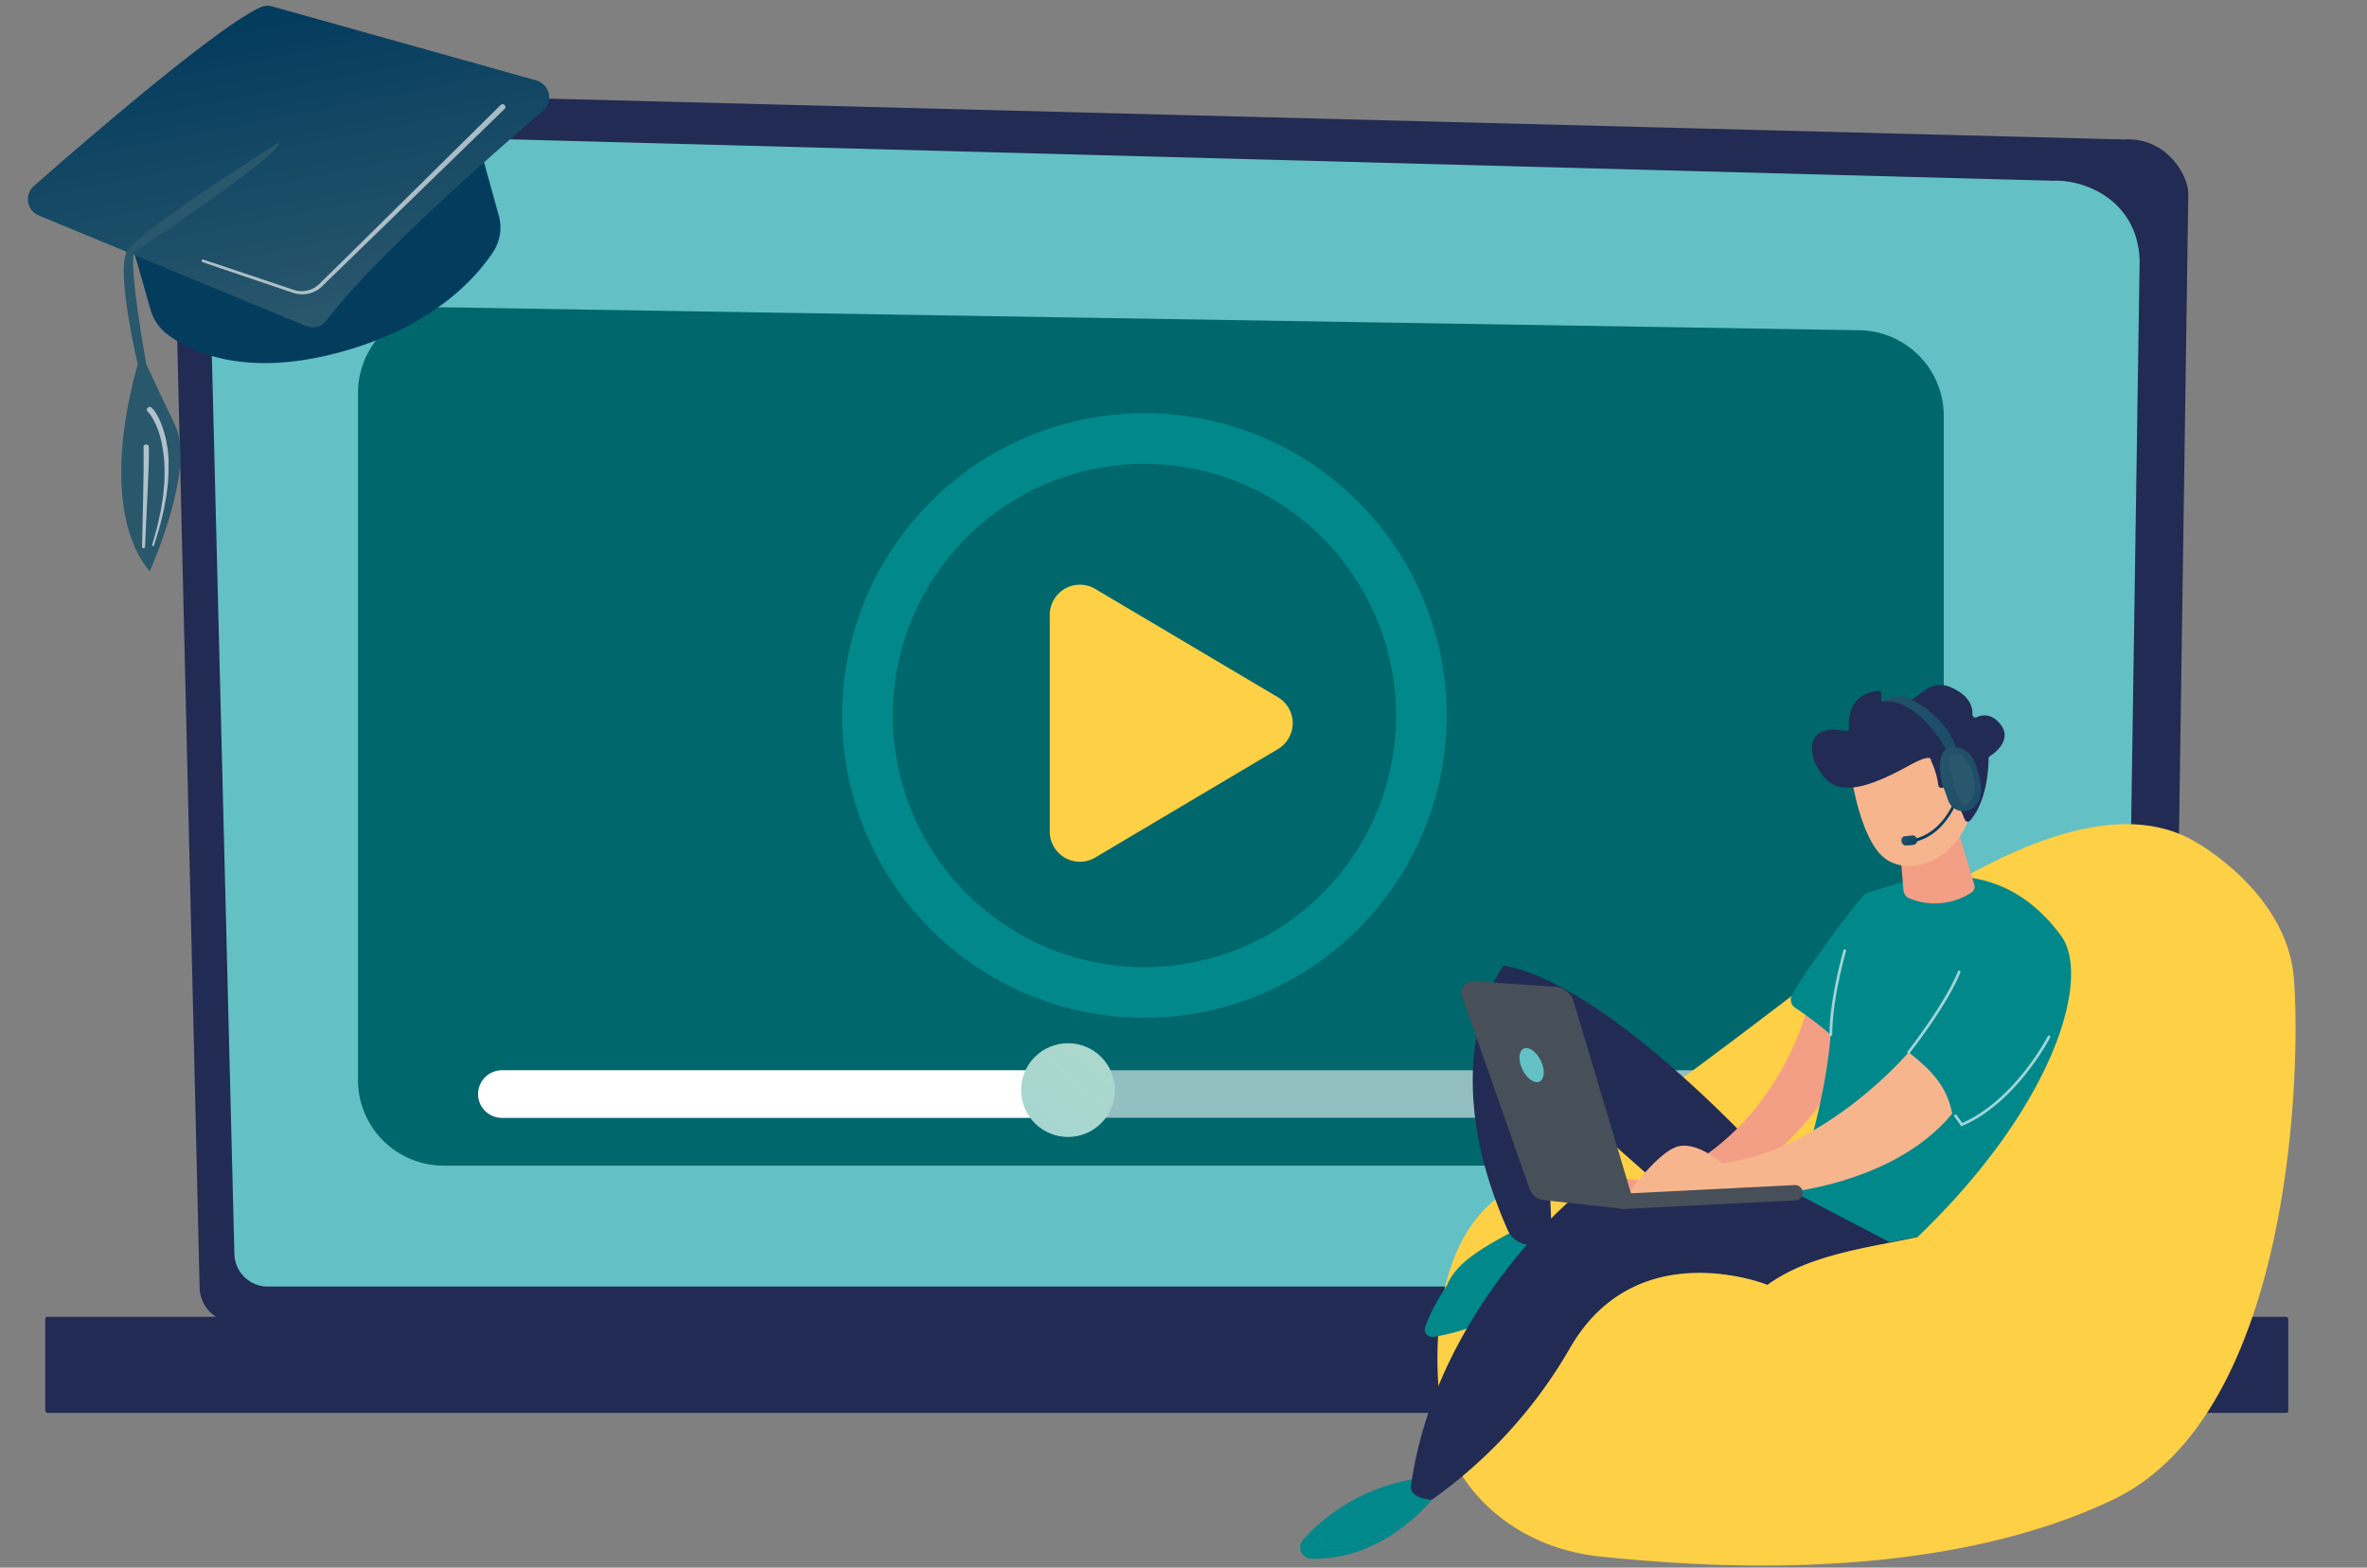 <?xml version="1.0" encoding="UTF-8"?> <svg xmlns="http://www.w3.org/2000/svg" xmlns:xlink="http://www.w3.org/1999/xlink" viewBox="0 0 549.92 364.18"><rect x="0" y="0" width="549.92" height="364.18" fill="#808080" stroke="none"/><defs><linearGradient id="a" x1="441.78" y1="195.29" x2="445.36" y2="195.29" gradientTransform="translate(17.15 -35.06) rotate(4.62)" gradientUnits="userSpaceOnUse"><stop offset="0" stop-color="#29576c"></stop><stop offset="1" stop-color="#043c5e"></stop></linearGradient><linearGradient id="b" x1="-2320.15" y1="287.62" x2="-2215.76" y2="-25.56" gradientTransform="matrix(-1, 0, 0, 1, -2004.22, 0)" gradientUnits="userSpaceOnUse"><stop offset="0" stop-color="#212b53"></stop><stop offset="1" stop-color="#212b53"></stop></linearGradient><linearGradient id="c" x1="266.31" y1="231.26" x2="223.62" y2="282.82" gradientTransform="translate(115.8 -75.67) rotate(22.5)" gradientUnits="userSpaceOnUse"><stop offset="0" stop-color="#afd8c7"></stop><stop offset="1" stop-color="#a1d5d8"></stop></linearGradient><linearGradient id="d" x1="162.24" y1="185.52" x2="90.73" y2="78.25" gradientTransform="matrix(1, 0, 0, 1, 0, 0)" xlink:href="#a"></linearGradient><linearGradient id="e" x1="74.68" y1="73.4" x2="61.33" y2="5.22" gradientTransform="matrix(1, 0, 0, 1, 0, 0)" xlink:href="#a"></linearGradient><linearGradient id="f" x1="61.5" y1="26.1" x2="108.7" y2="-85.46" gradientTransform="matrix(1, 0, 0, 1, 0, 0)" xlink:href="#a"></linearGradient><linearGradient id="g" x1="364.01" y1="203.52" x2="450.96" y2="499.54" gradientTransform="matrix(1, 0, 0, 1, 0, 0)" xlink:href="#b"></linearGradient><linearGradient id="h" x1="406.29" y1="167.58" x2="380.71" y2="361.95" gradientTransform="matrix(1, 0, 0, 1, 0, 0)" xlink:href="#b"></linearGradient><linearGradient id="i" x1="-1659.07" y1="144.03" x2="-1651.14" y2="189.29" gradientTransform="matrix(-1, 0, 0, 1, -1210.72, 0)" xlink:href="#b"></linearGradient><linearGradient id="j" x1="579.01" y1="-10.23" x2="470.64" y2="161.43" gradientTransform="matrix(1, 0, 0, 1, 0, 0)" xlink:href="#c"></linearGradient><linearGradient id="k" x1="597.28" y1="1.31" x2="488.91" y2="172.97" gradientTransform="matrix(1, 0, 0, 1, 0, 0)" xlink:href="#c"></linearGradient><linearGradient id="l" x1="615.16" y1="12.59" x2="506.79" y2="184.25" gradientTransform="matrix(1, 0, 0, 1, 0, 0)" xlink:href="#c"></linearGradient><linearGradient id="m" x1="-1730.26" y1="327.27" x2="-1717.26" y2="318.46" gradientTransform="matrix(-1, 0.08, 0.08, 1, -1292.58, 7.92)" xlink:href="#a"></linearGradient><clipPath id="o"><rect x="441.78" y="194.22" width="3.56" height="2.14" rx="0.93" transform="translate(-14.28 36.32) rotate(-4.62)" style="fill:url(#a)"></rect></clipPath><linearGradient id="p" x1="445.22" y1="196.03" x2="445.31" y2="196.03" gradientTransform="matrix(1, 0, 0, 1, 0, 0)" xlink:href="#a"></linearGradient><linearGradient id="q" x1="445.06" y1="195.51" x2="445.37" y2="195.51" gradientTransform="matrix(1, 0, 0, 1, 0, 0)" xlink:href="#a"></linearGradient><linearGradient id="r" x1="445.03" y1="195.52" x2="445.26" y2="195.52" gradientTransform="matrix(1, 0, 0, 1, 0, 0)" xlink:href="#a"></linearGradient><linearGradient id="s" x1="445.01" y1="195.52" x2="445.23" y2="195.52" gradientTransform="matrix(1, 0, 0, 1, 0, 0)" xlink:href="#a"></linearGradient><linearGradient id="t" x1="444.99" y1="195.52" x2="445.21" y2="195.52" gradientTransform="matrix(1, 0, 0, 1, 0, 0)" xlink:href="#a"></linearGradient><linearGradient id="u" x1="444.96" y1="195.53" x2="445.18" y2="195.53" gradientTransform="matrix(1, 0, 0, 1, 0, 0)" xlink:href="#a"></linearGradient><linearGradient id="v" x1="444.94" y1="195.53" x2="445.16" y2="195.53" gradientTransform="matrix(1, 0, 0, 1, 0, 0)" xlink:href="#a"></linearGradient><linearGradient id="w" x1="444.91" y1="195.53" x2="445.13" y2="195.53" gradientTransform="matrix(1, 0, 0, 1, 0, 0)" xlink:href="#a"></linearGradient><linearGradient id="x" x1="444.89" y1="195.53" x2="445.11" y2="195.53" gradientTransform="matrix(1, 0, 0, 1, 0, 0)" xlink:href="#a"></linearGradient><linearGradient id="y" x1="444.86" y1="195.53" x2="445.08" y2="195.53" gradientTransform="matrix(1, 0, 0, 1, 0, 0)" xlink:href="#a"></linearGradient><linearGradient id="z" x1="444.84" y1="195.54" x2="445.06" y2="195.54" gradientTransform="matrix(1, 0, 0, 1, 0, 0)" xlink:href="#a"></linearGradient><linearGradient id="aa" x1="444.81" y1="195.54" x2="445.03" y2="195.54" gradientTransform="matrix(1, 0, 0, 1, 0, 0)" xlink:href="#a"></linearGradient><linearGradient id="ab" x1="444.79" y1="195.54" x2="445.01" y2="195.54" gradientTransform="matrix(1, 0, 0, 1, 0, 0)" xlink:href="#a"></linearGradient><linearGradient id="ac" x1="444.76" y1="195.54" x2="444.99" y2="195.54" gradientTransform="matrix(1, 0, 0, 1, 0, 0)" xlink:href="#a"></linearGradient><linearGradient id="ad" x1="444.74" y1="195.54" x2="444.96" y2="195.54" gradientTransform="matrix(1, 0, 0, 1, 0, 0)" xlink:href="#a"></linearGradient><linearGradient id="ae" x1="444.72" y1="195.55" x2="444.94" y2="195.55" gradientTransform="matrix(1, 0, 0, 1, 0, 0)" xlink:href="#a"></linearGradient><linearGradient id="af" x1="444.69" y1="195.55" x2="444.91" y2="195.55" gradientTransform="matrix(1, 0, 0, 1, 0, 0)" xlink:href="#a"></linearGradient><linearGradient id="ag" x1="444.67" y1="195.55" x2="444.89" y2="195.55" gradientTransform="matrix(1, 0, 0, 1, 0, 0)" xlink:href="#a"></linearGradient><linearGradient id="ah" x1="444.64" y1="195.55" x2="444.86" y2="195.55" gradientTransform="matrix(1, 0, 0, 1, 0, 0)" xlink:href="#a"></linearGradient><linearGradient id="ai" x1="444.62" y1="195.55" x2="444.84" y2="195.55" gradientTransform="matrix(1, 0, 0, 1, 0, 0)" xlink:href="#a"></linearGradient><linearGradient id="aj" x1="444.59" y1="195.56" x2="444.81" y2="195.56" gradientTransform="matrix(1, 0, 0, 1, 0, 0)" xlink:href="#a"></linearGradient><linearGradient id="ak" x1="444.57" y1="195.56" x2="444.79" y2="195.56" gradientTransform="matrix(1, 0, 0, 1, 0, 0)" xlink:href="#a"></linearGradient><linearGradient id="al" x1="444.54" y1="195.56" x2="444.76" y2="195.56" gradientTransform="matrix(1, 0, 0, 1, 0, 0)" xlink:href="#a"></linearGradient><linearGradient id="am" x1="444.52" y1="195.56" x2="444.74" y2="195.56" gradientTransform="matrix(1, 0, 0, 1, 0, 0)" xlink:href="#a"></linearGradient><linearGradient id="an" x1="444.49" y1="195.56" x2="444.71" y2="195.56" gradientTransform="matrix(1, 0, 0, 1, 0, 0)" xlink:href="#a"></linearGradient><linearGradient id="ao" x1="444.47" y1="195.57" x2="444.69" y2="195.57" gradientTransform="matrix(1, 0, 0, 1, 0, 0)" xlink:href="#a"></linearGradient><linearGradient id="ap" x1="444.44" y1="195.57" x2="444.67" y2="195.57" gradientTransform="matrix(1, 0, 0, 1, 0, 0)" xlink:href="#a"></linearGradient><linearGradient id="aq" x1="444.42" y1="195.57" x2="444.64" y2="195.57" gradientTransform="matrix(1, 0, 0, 1, 0, 0)" xlink:href="#a"></linearGradient><linearGradient id="ar" x1="444.4" y1="195.57" x2="444.62" y2="195.57" gradientTransform="matrix(1, 0, 0, 1, 0, 0)" xlink:href="#a"></linearGradient><linearGradient id="as" x1="444.37" y1="195.57" x2="444.59" y2="195.57" gradientTransform="matrix(1, 0, 0, 1, 0, 0)" xlink:href="#a"></linearGradient><linearGradient id="at" x1="444.35" y1="195.58" x2="444.57" y2="195.58" gradientTransform="matrix(1, 0, 0, 1, 0, 0)" xlink:href="#a"></linearGradient><linearGradient id="au" x1="444.32" y1="195.58" x2="444.54" y2="195.58" gradientTransform="matrix(1, 0, 0, 1, 0, 0)" xlink:href="#a"></linearGradient><linearGradient id="av" x1="444.3" y1="195.58" x2="444.52" y2="195.58" gradientTransform="matrix(1, 0, 0, 1, 0, 0)" xlink:href="#a"></linearGradient><linearGradient id="aw" x1="444.27" y1="195.58" x2="444.49" y2="195.58" gradientTransform="matrix(1, 0, 0, 1, 0, 0)" xlink:href="#a"></linearGradient><linearGradient id="ax" x1="444.25" y1="195.58" x2="444.47" y2="195.58" gradientTransform="matrix(1, 0, 0, 1, 0, 0)" xlink:href="#a"></linearGradient><linearGradient id="ay" x1="444.22" y1="195.59" x2="444.44" y2="195.59" gradientTransform="matrix(1, 0, 0, 1, 0, 0)" xlink:href="#a"></linearGradient><linearGradient id="az" x1="444.2" y1="195.59" x2="444.42" y2="195.59" gradientTransform="matrix(1, 0, 0, 1, 0, 0)" xlink:href="#a"></linearGradient><linearGradient id="ba" x1="444.17" y1="195.59" x2="444.4" y2="195.59" gradientTransform="matrix(1, 0, 0, 1, 0, 0)" xlink:href="#a"></linearGradient><linearGradient id="bb" x1="444.15" y1="195.59" x2="444.37" y2="195.59" gradientTransform="matrix(1, 0, 0, 1, 0, 0)" xlink:href="#a"></linearGradient><linearGradient id="bc" x1="444.12" y1="195.59" x2="444.35" y2="195.59" gradientTransform="matrix(1, 0, 0, 1, 0, 0)" xlink:href="#a"></linearGradient><linearGradient id="bd" x1="444.1" y1="195.6" x2="444.32" y2="195.6" gradientTransform="matrix(1, 0, 0, 1, 0, 0)" xlink:href="#a"></linearGradient><linearGradient id="be" x1="444.08" y1="195.6" x2="444.3" y2="195.6" gradientTransform="matrix(1, 0, 0, 1, 0, 0)" xlink:href="#a"></linearGradient><linearGradient id="bf" x1="444.05" y1="195.6" x2="444.27" y2="195.6" gradientTransform="matrix(1, 0, 0, 1, 0, 0)" xlink:href="#a"></linearGradient><linearGradient id="bg" x1="444.03" y1="195.6" x2="444.25" y2="195.6" gradientTransform="matrix(1, 0, 0, 1, 0, 0)" xlink:href="#a"></linearGradient><linearGradient id="bh" x1="444" y1="195.6" x2="444.22" y2="195.6" gradientTransform="matrix(1, 0, 0, 1, 0, 0)" xlink:href="#a"></linearGradient><linearGradient id="bi" x1="443.98" y1="195.6" x2="444.2" y2="195.6" gradientTransform="matrix(1, 0, 0, 1, 0, 0)" xlink:href="#a"></linearGradient><linearGradient id="bj" x1="443.95" y1="195.61" x2="444.17" y2="195.61" gradientTransform="matrix(1, 0, 0, 1, 0, 0)" xlink:href="#a"></linearGradient><linearGradient id="bk" x1="443.93" y1="195.61" x2="444.15" y2="195.61" gradientTransform="matrix(1, 0, 0, 1, 0, 0)" xlink:href="#a"></linearGradient><linearGradient id="bl" x1="443.9" y1="195.61" x2="444.12" y2="195.61" gradientTransform="matrix(1, 0, 0, 1, 0, 0)" xlink:href="#a"></linearGradient><linearGradient id="bm" x1="443.88" y1="195.61" x2="444.1" y2="195.61" gradientTransform="matrix(1, 0, 0, 1, 0, 0)" xlink:href="#a"></linearGradient><linearGradient id="bn" x1="443.85" y1="195.61" x2="444.08" y2="195.61" gradientTransform="matrix(1, 0, 0, 1, 0, 0)" xlink:href="#a"></linearGradient><linearGradient id="bo" x1="443.83" y1="195.62" x2="444.05" y2="195.62" gradientTransform="matrix(1, 0, 0, 1, 0, 0)" xlink:href="#a"></linearGradient><linearGradient id="bp" x1="443.81" y1="195.62" x2="444.03" y2="195.62" gradientTransform="matrix(1, 0, 0, 1, 0, 0)" xlink:href="#a"></linearGradient><linearGradient id="bq" x1="443.78" y1="195.62" x2="444" y2="195.62" gradientTransform="matrix(1, 0, 0, 1, 0, 0)" xlink:href="#a"></linearGradient><linearGradient id="br" x1="443.76" y1="195.62" x2="443.98" y2="195.62" gradientTransform="matrix(1, 0, 0, 1, 0, 0)" xlink:href="#a"></linearGradient><linearGradient id="bs" x1="443.73" y1="195.62" x2="443.95" y2="195.62" gradientTransform="matrix(1, 0, 0, 1, 0, 0)" xlink:href="#a"></linearGradient><linearGradient id="bt" x1="443.71" y1="195.63" x2="443.93" y2="195.63" gradientTransform="matrix(1, 0, 0, 1, 0, 0)" xlink:href="#a"></linearGradient><linearGradient id="bu" x1="443.68" y1="195.63" x2="443.9" y2="195.63" gradientTransform="matrix(1, 0, 0, 1, 0, 0)" xlink:href="#a"></linearGradient><linearGradient id="bv" x1="443.66" y1="195.63" x2="443.88" y2="195.63" gradientTransform="matrix(1, 0, 0, 1, 0, 0)" xlink:href="#a"></linearGradient><linearGradient id="bw" x1="443.63" y1="195.63" x2="443.85" y2="195.63" gradientTransform="matrix(1, 0, 0, 1, 0, 0)" xlink:href="#a"></linearGradient><linearGradient id="bx" x1="443.61" y1="195.63" x2="443.83" y2="195.63" gradientTransform="matrix(1, 0, 0, 1, 0, 0)" xlink:href="#a"></linearGradient><linearGradient id="by" x1="443.58" y1="195.64" x2="443.81" y2="195.64" gradientTransform="matrix(1, 0, 0, 1, 0, 0)" xlink:href="#a"></linearGradient><linearGradient id="bz" x1="443.56" y1="195.64" x2="443.78" y2="195.64" gradientTransform="matrix(1, 0, 0, 1, 0, 0)" xlink:href="#a"></linearGradient><linearGradient id="ca" x1="443.53" y1="195.64" x2="443.76" y2="195.64" gradientTransform="matrix(1, 0, 0, 1, 0, 0)" xlink:href="#a"></linearGradient><linearGradient id="cb" x1="443.51" y1="195.64" x2="443.73" y2="195.64" gradientTransform="matrix(1, 0, 0, 1, 0, 0)" xlink:href="#a"></linearGradient><linearGradient id="cc" x1="443.49" y1="195.64" x2="443.71" y2="195.64" gradientTransform="matrix(1, 0, 0, 1, 0, 0)" xlink:href="#a"></linearGradient><linearGradient id="cd" x1="443.46" y1="195.65" x2="443.68" y2="195.65" gradientTransform="matrix(1, 0, 0, 1, 0, 0)" xlink:href="#a"></linearGradient><linearGradient id="ce" x1="443.44" y1="195.65" x2="443.66" y2="195.65" gradientTransform="matrix(1, 0, 0, 1, 0, 0)" xlink:href="#a"></linearGradient><linearGradient id="cf" x1="443.41" y1="195.65" x2="443.63" y2="195.65" gradientTransform="matrix(1, 0, 0, 1, 0, 0)" xlink:href="#a"></linearGradient><linearGradient id="cg" x1="443.39" y1="195.65" x2="443.61" y2="195.65" gradientTransform="matrix(1, 0, 0, 1, 0, 0)" xlink:href="#a"></linearGradient><linearGradient id="ch" x1="443.36" y1="195.65" x2="443.58" y2="195.65" gradientTransform="matrix(1, 0, 0, 1, 0, 0)" xlink:href="#a"></linearGradient><linearGradient id="ci" x1="443.34" y1="195.66" x2="443.56" y2="195.66" gradientTransform="matrix(1, 0, 0, 1, 0, 0)" xlink:href="#a"></linearGradient><linearGradient id="cj" x1="443.31" y1="195.66" x2="443.53" y2="195.66" gradientTransform="matrix(1, 0, 0, 1, 0, 0)" xlink:href="#a"></linearGradient><linearGradient id="ck" x1="443.29" y1="195.66" x2="443.51" y2="195.66" gradientTransform="matrix(1, 0, 0, 1, 0, 0)" xlink:href="#a"></linearGradient><linearGradient id="cl" x1="443.26" y1="195.66" x2="443.49" y2="195.66" gradientTransform="matrix(1, 0, 0, 1, 0, 0)" xlink:href="#a"></linearGradient><linearGradient id="cm" x1="443.24" y1="195.66" x2="443.46" y2="195.66" gradientTransform="matrix(1, 0, 0, 1, 0, 0)" xlink:href="#a"></linearGradient><linearGradient id="cn" x1="443.22" y1="195.67" x2="443.44" y2="195.67" gradientTransform="matrix(1, 0, 0, 1, 0, 0)" xlink:href="#a"></linearGradient><linearGradient id="co" x1="443.19" y1="195.67" x2="443.41" y2="195.67" gradientTransform="matrix(1, 0, 0, 1, 0, 0)" xlink:href="#a"></linearGradient><linearGradient id="cp" x1="443.17" y1="195.67" x2="443.39" y2="195.67" gradientTransform="matrix(1, 0, 0, 1, 0, 0)" xlink:href="#a"></linearGradient><linearGradient id="cq" x1="443.14" y1="195.67" x2="443.36" y2="195.67" gradientTransform="matrix(1, 0, 0, 1, 0, 0)" xlink:href="#a"></linearGradient><linearGradient id="cr" x1="443.12" y1="195.67" x2="443.34" y2="195.67" gradientTransform="matrix(1, 0, 0, 1, 0, 0)" xlink:href="#a"></linearGradient><linearGradient id="cs" x1="443.09" y1="195.68" x2="443.31" y2="195.68" gradientTransform="matrix(1, 0, 0, 1, 0, 0)" xlink:href="#a"></linearGradient><linearGradient id="ct" x1="443.07" y1="195.68" x2="443.29" y2="195.68" gradientTransform="matrix(1, 0, 0, 1, 0, 0)" xlink:href="#a"></linearGradient><linearGradient id="cu" x1="443.04" y1="195.68" x2="443.26" y2="195.68" gradientTransform="matrix(1, 0, 0, 1, 0, 0)" xlink:href="#a"></linearGradient><linearGradient id="cv" x1="443.02" y1="195.68" x2="443.24" y2="195.68" gradientTransform="matrix(1, 0, 0, 1, 0, 0)" xlink:href="#a"></linearGradient><linearGradient id="cw" x1="442.99" y1="195.68" x2="443.22" y2="195.68" gradientTransform="matrix(1, 0, 0, 1, 0, 0)" xlink:href="#a"></linearGradient><linearGradient id="cx" x1="442.97" y1="195.69" x2="443.19" y2="195.69" gradientTransform="matrix(1, 0, 0, 1, 0, 0)" xlink:href="#a"></linearGradient><linearGradient id="cy" x1="442.94" y1="195.69" x2="443.17" y2="195.69" gradientTransform="matrix(1, 0, 0, 1, 0, 0)" xlink:href="#a"></linearGradient><linearGradient id="cz" x1="442.92" y1="195.69" x2="443.14" y2="195.69" gradientTransform="matrix(1, 0, 0, 1, 0, 0)" xlink:href="#a"></linearGradient><linearGradient id="da" x1="442.9" y1="195.69" x2="443.12" y2="195.69" gradientTransform="matrix(1, 0, 0, 1, 0, 0)" xlink:href="#a"></linearGradient><linearGradient id="db" x1="442.87" y1="195.69" x2="443.09" y2="195.69" gradientTransform="matrix(1, 0, 0, 1, 0, 0)" xlink:href="#a"></linearGradient><linearGradient id="dc" x1="442.85" y1="195.7" x2="443.07" y2="195.7" gradientTransform="matrix(1, 0, 0, 1, 0, 0)" xlink:href="#a"></linearGradient><linearGradient id="dd" x1="442.82" y1="195.7" x2="443.04" y2="195.7" gradientTransform="matrix(1, 0, 0, 1, 0, 0)" xlink:href="#a"></linearGradient><linearGradient id="de" x1="442.8" y1="195.7" x2="443.02" y2="195.7" gradientTransform="matrix(1, 0, 0, 1, 0, 0)" xlink:href="#a"></linearGradient><linearGradient id="df" x1="442.77" y1="195.7" x2="442.99" y2="195.7" gradientTransform="matrix(1, 0, 0, 1, 0, 0)" xlink:href="#a"></linearGradient><linearGradient id="dg" x1="442.75" y1="195.7" x2="442.97" y2="195.7" gradientTransform="matrix(1, 0, 0, 1, 0, 0)" xlink:href="#a"></linearGradient><linearGradient id="dh" x1="442.72" y1="195.71" x2="442.94" y2="195.71" gradientTransform="matrix(1, 0, 0, 1, 0, 0)" xlink:href="#a"></linearGradient><linearGradient id="di" x1="442.7" y1="195.71" x2="442.92" y2="195.71" gradientTransform="matrix(1, 0, 0, 1, 0, 0)" xlink:href="#a"></linearGradient><linearGradient id="dj" x1="442.67" y1="195.71" x2="442.9" y2="195.71" gradientTransform="matrix(1, 0, 0, 1, 0, 0)" xlink:href="#a"></linearGradient><linearGradient id="dk" x1="442.65" y1="195.71" x2="442.87" y2="195.71" gradientTransform="matrix(1, 0, 0, 1, 0, 0)" xlink:href="#a"></linearGradient><linearGradient id="dl" x1="442.63" y1="195.71" x2="442.85" y2="195.71" gradientTransform="matrix(1, 0, 0, 1, 0, 0)" xlink:href="#a"></linearGradient><linearGradient id="dm" x1="442.6" y1="195.72" x2="442.82" y2="195.72" gradientTransform="matrix(1, 0, 0, 1, 0, 0)" xlink:href="#a"></linearGradient><linearGradient id="dn" x1="442.58" y1="195.72" x2="442.8" y2="195.72" gradientTransform="matrix(1, 0, 0, 1, 0, 0)" xlink:href="#a"></linearGradient><linearGradient id="do" x1="442.55" y1="195.72" x2="442.77" y2="195.72" gradientTransform="matrix(1, 0, 0, 1, 0, 0)" xlink:href="#a"></linearGradient><linearGradient id="dp" x1="442.53" y1="195.72" x2="442.75" y2="195.72" gradientTransform="matrix(1, 0, 0, 1, 0, 0)" xlink:href="#a"></linearGradient><linearGradient id="dq" x1="442.5" y1="195.72" x2="442.72" y2="195.72" gradientTransform="matrix(1, 0, 0, 1, 0, 0)" xlink:href="#a"></linearGradient><linearGradient id="dr" x1="442.48" y1="195.73" x2="442.7" y2="195.73" gradientTransform="matrix(1, 0, 0, 1, 0, 0)" xlink:href="#a"></linearGradient><linearGradient id="ds" x1="442.45" y1="195.73" x2="442.67" y2="195.73" gradientTransform="matrix(1, 0, 0, 1, 0, 0)" xlink:href="#a"></linearGradient><linearGradient id="dt" x1="442.43" y1="195.73" x2="442.65" y2="195.73" gradientTransform="matrix(1, 0, 0, 1, 0, 0)" xlink:href="#a"></linearGradient><linearGradient id="du" x1="442.4" y1="195.73" x2="442.62" y2="195.73" gradientTransform="matrix(1, 0, 0, 1, 0, 0)" xlink:href="#a"></linearGradient><linearGradient id="dv" x1="442.38" y1="195.73" x2="442.6" y2="195.73" gradientTransform="matrix(1, 0, 0, 1, 0, 0)" xlink:href="#a"></linearGradient><linearGradient id="dw" x1="442.35" y1="195.74" x2="442.58" y2="195.74" gradientTransform="matrix(1, 0, 0, 1, 0, 0)" xlink:href="#a"></linearGradient><linearGradient id="dx" x1="442.33" y1="195.74" x2="442.55" y2="195.74" gradientTransform="matrix(1, 0, 0, 1, 0, 0)" xlink:href="#a"></linearGradient><linearGradient id="dy" x1="442.31" y1="195.74" x2="442.53" y2="195.74" gradientTransform="matrix(1, 0, 0, 1, 0, 0)" xlink:href="#a"></linearGradient><linearGradient id="dz" x1="442.28" y1="195.74" x2="442.5" y2="195.74" gradientTransform="matrix(1, 0, 0, 1, 0, 0)" xlink:href="#a"></linearGradient><linearGradient id="ea" x1="442.26" y1="195.74" x2="442.48" y2="195.74" gradientTransform="matrix(1, 0, 0, 1, 0, 0)" xlink:href="#a"></linearGradient><linearGradient id="eb" x1="442.23" y1="195.75" x2="442.45" y2="195.75" gradientTransform="matrix(1, 0, 0, 1, 0, 0)" xlink:href="#a"></linearGradient><linearGradient id="ec" x1="442.21" y1="195.75" x2="442.43" y2="195.75" gradientTransform="matrix(1, 0, 0, 1, 0, 0)" xlink:href="#a"></linearGradient><linearGradient id="ed" x1="442.18" y1="195.75" x2="442.4" y2="195.75" gradientTransform="matrix(1, 0, 0, 1, 0, 0)" xlink:href="#a"></linearGradient><linearGradient id="ee" x1="442.16" y1="195.75" x2="442.38" y2="195.75" gradientTransform="matrix(1, 0, 0, 1, 0, 0)" xlink:href="#a"></linearGradient><linearGradient id="ef" x1="442.13" y1="195.75" x2="442.35" y2="195.75" gradientTransform="matrix(1, 0, 0, 1, 0, 0)" xlink:href="#a"></linearGradient><linearGradient id="eg" x1="442.11" y1="195.76" x2="442.33" y2="195.76" gradientTransform="matrix(1, 0, 0, 1, 0, 0)" xlink:href="#a"></linearGradient><linearGradient id="eh" x1="442.08" y1="195.76" x2="442.31" y2="195.76" gradientTransform="matrix(1, 0, 0, 1, 0, 0)" xlink:href="#a"></linearGradient><linearGradient id="ei" x1="442.06" y1="195.76" x2="442.28" y2="195.76" gradientTransform="matrix(1, 0, 0, 1, 0, 0)" xlink:href="#a"></linearGradient><linearGradient id="ej" x1="442.04" y1="195.76" x2="442.26" y2="195.76" gradientTransform="matrix(1, 0, 0, 1, 0, 0)" xlink:href="#a"></linearGradient><linearGradient id="ek" x1="442.01" y1="195.76" x2="442.23" y2="195.76" gradientTransform="matrix(1, 0, 0, 1, 0, 0)" xlink:href="#a"></linearGradient><linearGradient id="el" x1="441.99" y1="195.77" x2="442.21" y2="195.77" gradientTransform="matrix(1, 0, 0, 1, 0, 0)" xlink:href="#a"></linearGradient><linearGradient id="em" x1="441.96" y1="195.77" x2="442.18" y2="195.77" gradientTransform="matrix(1, 0, 0, 1, 0, 0)" xlink:href="#a"></linearGradient><linearGradient id="en" x1="441.94" y1="195.77" x2="442.16" y2="195.77" gradientTransform="matrix(1, 0, 0, 1, 0, 0)" xlink:href="#a"></linearGradient><linearGradient id="eo" x1="441.91" y1="195.77" x2="442.13" y2="195.77" gradientTransform="matrix(1, 0, 0, 1, 0, 0)" xlink:href="#a"></linearGradient><linearGradient id="ep" x1="441.89" y1="195.77" x2="442.11" y2="195.77" gradientTransform="matrix(1, 0, 0, 1, 0, 0)" xlink:href="#a"></linearGradient><linearGradient id="eq" x1="441.86" y1="195.78" x2="442.08" y2="195.78" gradientTransform="matrix(1, 0, 0, 1, 0, 0)" xlink:href="#a"></linearGradient><linearGradient id="er" x1="441.84" y1="195.78" x2="442.06" y2="195.78" gradientTransform="matrix(1, 0, 0, 1, 0, 0)" xlink:href="#a"></linearGradient><linearGradient id="es" x1="441.81" y1="195.78" x2="442.03" y2="195.78" gradientTransform="matrix(1, 0, 0, 1, 0, 0)" xlink:href="#a"></linearGradient><linearGradient id="et" x1="441.79" y1="195.78" x2="442.01" y2="195.78" gradientTransform="matrix(1, 0, 0, 1, 0, 0)" xlink:href="#a"></linearGradient><linearGradient id="eu" x1="441.76" y1="195.78" x2="441.99" y2="195.78" gradientTransform="matrix(1, 0, 0, 1, 0, 0)" xlink:href="#a"></linearGradient><linearGradient id="ev" x1="441.74" y1="195.79" x2="441.96" y2="195.79" gradientTransform="matrix(1, 0, 0, 1, 0, 0)" xlink:href="#a"></linearGradient><linearGradient id="ew" x1="441.72" y1="195.79" x2="441.94" y2="195.79" gradientTransform="matrix(1, 0, 0, 1, 0, 0)" xlink:href="#a"></linearGradient><linearGradient id="ex" x1="441.69" y1="195.79" x2="441.91" y2="195.79" gradientTransform="matrix(1, 0, 0, 1, 0, 0)" xlink:href="#a"></linearGradient><linearGradient id="ey" x1="441.67" y1="195.79" x2="441.89" y2="195.79" gradientTransform="matrix(1, 0, 0, 1, 0, 0)" xlink:href="#a"></linearGradient><linearGradient id="ez" x1="441.64" y1="195.79" x2="441.86" y2="195.79" gradientTransform="matrix(1, 0, 0, 1, 0, 0)" xlink:href="#a"></linearGradient><linearGradient id="fa" x1="441.62" y1="195.8" x2="441.84" y2="195.8" gradientTransform="matrix(1, 0, 0, 1, 0, 0)" xlink:href="#a"></linearGradient><linearGradient id="fb" x1="441.59" y1="195.8" x2="441.81" y2="195.8" gradientTransform="matrix(1, 0, 0, 1, 0, 0)" xlink:href="#a"></linearGradient><linearGradient id="fc" x1="441.57" y1="195.8" x2="441.79" y2="195.8" gradientTransform="matrix(1, 0, 0, 1, 0, 0)" xlink:href="#a"></linearGradient><linearGradient id="fd" x1="441.54" y1="195.8" x2="441.76" y2="195.8" gradientTransform="matrix(1, 0, 0, 1, 0, 0)" xlink:href="#a"></linearGradient><linearGradient id="fe" x1="441.52" y1="195.8" x2="441.74" y2="195.8" gradientTransform="matrix(1, 0, 0, 1, 0, 0)" xlink:href="#a"></linearGradient><linearGradient id="ff" x1="441.49" y1="195.81" x2="441.72" y2="195.81" gradientTransform="matrix(1, 0, 0, 1, 0, 0)" xlink:href="#a"></linearGradient><linearGradient id="fg" x1="441.47" y1="195.81" x2="441.69" y2="195.81" gradientTransform="matrix(1, 0, 0, 1, 0, 0)" xlink:href="#a"></linearGradient><linearGradient id="fh" x1="441.45" y1="195.81" x2="441.67" y2="195.81" gradientTransform="matrix(1, 0, 0, 1, 0, 0)" xlink:href="#a"></linearGradient><linearGradient id="fi" x1="441.42" y1="195.81" x2="441.64" y2="195.81" gradientTransform="matrix(1, 0, 0, 1, 0, 0)" xlink:href="#a"></linearGradient><linearGradient id="fj" x1="441.4" y1="195.81" x2="441.62" y2="195.81" gradientTransform="matrix(1, 0, 0, 1, 0, 0)" xlink:href="#a"></linearGradient><linearGradient id="fk" x1="441.37" y1="195.82" x2="441.59" y2="195.82" gradientTransform="matrix(1, 0, 0, 1, 0, 0)" xlink:href="#a"></linearGradient><linearGradient id="fl" x1="441.35" y1="195.82" x2="441.93" y2="195.82" gradientTransform="matrix(1, 0, 0, 1, 0, 0)" xlink:href="#a"></linearGradient><linearGradient id="fm" x1="441.37" y1="195.16" x2="441.52" y2="195.16" gradientTransform="matrix(1, 0, 0, 1, 0, 0)" xlink:href="#a"></linearGradient><linearGradient id="fn" x1="-1688.8" y1="294.64" x2="-1780.83" y2="309.85" gradientTransform="matrix(-1, 0.08, 0.08, 1, -1292.58, 7.92)" xlink:href="#a"></linearGradient><linearGradient id="fo" x1="-1711.16" y1="310.42" x2="-1761.85" y2="318.8" gradientTransform="matrix(-1, 0.08, 0.08, 1, -1292.58, 7.92)" xlink:href="#a"></linearGradient><linearGradient id="fp" x1="465.21" y1="168.29" x2="486.09" y2="141.44" gradientTransform="matrix(1, 0, 0, 1, 0, 0)" xlink:href="#a"></linearGradient></defs><path d="M46.38,299a8.2,8.2,0,0,0,8.17,8.17h442a8.2,8.2,0,0,0,8.17-8.17l3.68-254c0-4.49-5.29-13.26-15-12.6L61.44,21.2A20.59,20.59,0,0,0,40.31,42.26Z" style="fill:url(#b)"></path><path d="M54.45,291.15a7.75,7.75,0,0,0,7.73,7.73H485.9a7.75,7.75,0,0,0,7.73-7.73L497.1,60.56c-.41-13.88-12.57-18.87-20-18.57l-414-11.11A14.47,14.47,0,0,0,48.29,45.69Z" style="fill:#63c0c4"></path><path d="M489.05,181.52h0a1.05,1.05,0,0,1-1-1.07l.27-18.7a1.07,1.07,0,0,1,1.06-1,1.06,1.06,0,0,1,1,1.06l-.28,18.7A1,1,0,0,1,489.05,181.52Z" style="fill:#63c0c4"></path><path d="M489.73,135.69h0a1,1,0,0,1-1-1.06L489.73,63c0-4.28-1.32-7.7-3.86-10.13-4.75-4.55-12.27-4.31-12.59-4.3L341,45a1.05,1.05,0,0,1,0-2.1h0l132.25,3.55c.82,0,8.77-.18,14.06,4.88,3,2.85,4.48,6.77,4.51,11.66l-1.06,71.65A1,1,0,0,1,489.73,135.69Z" style="fill:#63c0c4"></path><rect x="10.52" y="305.92" width="521.11" height="22.32" rx="0.5" transform="translate(542.15 634.15) rotate(180)" style="fill:#212b53"></rect><path d="M431.63,270.79H103.08a19.91,19.91,0,0,1-19.91-19.92V91.3A19.91,19.91,0,0,1,103.4,71.39L432,76.72a19.91,19.91,0,0,1,19.59,19.91V250.87A19.91,19.91,0,0,1,431.63,270.79Z" style="fill:#00676c"></path><path d="M265.88,236.45a70.23,70.23,0,1,1,70.23-70.23A70.31,70.31,0,0,1,265.88,236.45Zm0-128.69a58.46,58.46,0,1,0,58.46,58.46A58.52,58.52,0,0,0,265.88,107.76Z" style="fill:#01888b"></path><path d="M243.89,193.27V142.78a7,7,0,0,1,10.51-6L296.94,162a7,7,0,0,1,0,12L254.4,199.25A7,7,0,0,1,243.89,193.27Z" style="fill:#fed046;fill-rule:evenodd"></path><path d="M434.19,259.67H117.39a5.69,5.69,0,0,1-5.85-5.51,5.63,5.63,0,0,1,5.58-5.52h316.8c3.5,0,6.12,2.47,6.12,5.52A5.69,5.69,0,0,1,434.19,259.67Z" style="fill:#fff;opacity:0.58"></path><path d="M247.79,259.67H117.06a5.52,5.52,0,1,1,0-11H247.79a5.52,5.52,0,1,1,0,11Z" style="fill:#fff"></path><circle cx="248.12" cy="253.24" r="10.89" transform="translate(-78.02 114.23) rotate(-22.5)" style="fill:url(#c)"></circle><path d="M110,28.85l5.89,21.25a10.31,10.31,0,0,1-1.34,8.47c-4.16,6.26-14.32,17.57-35.88,23.34C56.74,87.77,44.35,81.74,39,77.77A11,11,0,0,1,35,72l-6.46-22.5Z" style="fill:url(#d)"></path><path d="M63.29,1.5,124.6,18.68a4.1,4.1,0,0,1,1.56,7.06C114,36.13,86.39,60.34,75.93,74.41a4.09,4.09,0,0,1-4.85,1.33L9,50.06A4.1,4.1,0,0,1,7.9,43.19c12-10.56,42.66-37,52.62-41.49A4.07,4.07,0,0,1,63.29,1.5Z" style="fill:url(#e)"></path><path d="M64.62,33.18S31.93,53.79,29.44,58.5,32,84.63,32,84.63c-5.14,18.12-5.91,37.8,2.79,48.1,0,0,10.71-23.83,5.92-33.88S34,84.69,34,84.69,29.85,61.86,31.18,58.6C31.18,58.6,67.39,34.48,64.62,33.18Z" style="fill:url(#f)"></path><path d="M116.35,24.36,85,55.32l-7.84,7.73-2,1.94-1,1a5.51,5.51,0,0,1-1,.78,5.85,5.85,0,0,1-5,.54l-20.89-7a.32.32,0,0,0-.4.2.31.31,0,0,0,.2.4L68,68a6.69,6.69,0,0,0,5.65-.58,6.24,6.24,0,0,0,1.17-.89l1-1,2-1.92L85.65,56l31.61-30.72a.65.65,0,0,0-.9-.93Z" style="fill:#fff;opacity:0.63"></path><path d="M34.35,95.64l.07.07.07.08.15.18.28.38c.18.25.35.53.52.8l.47.86c.14.29.27.59.41.89a9.24,9.24,0,0,1,.36.92c.11.31.23.61.33.93l.27,1c.09.32.19.63.25,1l.19,1c.06.33.14.65.17,1,.08.66.17,1.32.24,2l.09,2c0,.17,0,.33,0,.5v.5l0,1c0,1.34-.17,2.67-.28,4,0,.34-.08.67-.13,1l-.16,1c-.11.67-.2,1.33-.32,2-.3,1.31-.57,2.63-.89,3.94l-1.09,3.9v0a.22.22,0,0,0,.16.27.21.21,0,0,0,.27-.15L37,122.72c.36-1.31.67-2.64,1-4,.14-.67.25-1.34.38-2l.18-1a8.49,8.49,0,0,0,.16-1c.15-1.35.37-2.71.39-4.08l.05-1,0-.52c0-.17,0-.34,0-.51l0-2.06c-.06-.69-.13-1.37-.19-2.06,0-.34-.1-.68-.16-1l-.17-1c-.05-.35-.15-.68-.23-1l-.26-1c-.09-.33-.21-.66-.32-1s-.22-.66-.36-1-.27-.65-.42-1l-.48-.94c-.18-.3-.35-.61-.56-.91l-.31-.44L35.47,95l-.08-.11-.11-.12a.65.65,0,1,0-1,.87h0Z" style="fill:#fff;opacity:0.63"></path><path d="M33.36,104.08v2.71l0,2.88-.1,5.77L33,127a.34.34,0,0,0,.34.36.35.35,0,0,0,.36-.33l.53-11.53.25-5.77.11-2.88,0-1.45,0-.73v-.36c0-.16,0-.35,0-.52a.64.64,0,0,0-1.27.06Z" style="fill:#fff;opacity:0.63"></path><path d="M510.19,195.65s21,11.63,22.71,31.3.15,101.31-41.93,121.41-97.76,15.46-119.07,13.26S338.76,344.94,336.12,335s-6.91-47.14,15.52-59.12,46-30.35,69.51-48.23S485,180.55,510.19,195.65Z" style="fill:#fed046"></path><path d="M358.25,282.63s5.67.3,6.36,11.95c0,0-13.13,11.77-30.87,14.57-1.33.21,1.86-9.09,2.34-10.35C338.37,292.81,345.56,289,358.25,282.63Z" style="fill:#01888b"></path><path d="M422,268.93H410.08s-36.68-40.51-60.74-44.59c0,0-16.74,21.37.9,61.31a5.82,5.82,0,0,0,8.34,2.75,4.79,4.79,0,0,0,1.91-2.27L359.07,252s31.29,27.36,36.73,32.64S428.87,286.73,422,268.93Z" style="fill:url(#g)"></path><path d="M306.5,354A44.88,44.88,0,0,1,331,343.25l3.9,2.38a42.65,42.65,0,0,1-7,7.54c-4.17,2.42-10.61,5.7-15.95,6.41S306,357.14,306.5,354Z" style="fill:#01888b"></path><path d="M336.08,298.8c3.09,1,4.44,5.37,12.27,2.48a69.15,69.15,0,0,0,16.1-8.48c.07.56.12,1.15.16,1.78,0,0-13.85,13.17-31.58,16a1.77,1.77,0,0,1-1.91-2.38A44.39,44.39,0,0,1,336.08,298.8Z" style="fill:#01888b"></path><path d="M302.73,357.72A39.27,39.27,0,0,1,306.5,354c-.53,3.16.24,6.29,5.43,5.6s11.78-4,15.95-6.41c-5.23,4.46-13.18,9.19-23.22,8.91A2.63,2.63,0,0,1,302.73,357.72Z" style="fill:#01888b"></path><path d="M421.59,277.58l-56,.6s-32,26.44-37.75,66.76c0,0-1,3,4.81,3.47a111,111,0,0,0,31.92-34.93c15.45-27.35,46.05-15,46.05-15,10-7.25,24.26-8.73,35-11.14Z" style="fill:url(#h)"></path><path d="M420.27,232.5s-6,30.19-35.54,42.13l-10.5-1.24-2.48,4,24.63.78a67.35,67.35,0,0,0,32.2-31.06C429,246.32,435.09,233.64,420.27,232.5Z" style="fill:#f39f85"></path><path d="M417,277.08s6.85-18.62,8.32-36.71a79.23,79.23,0,0,0-8.14-6.17,2.26,2.26,0,0,1-.89-2.93c2.31-4.78,16.23-23.51,17.28-23.77,5.67-1.41,28.92-12.47,45.3,9.93,7,9.62-1.39,39.22-33.28,69.87l-6.58,1.26Z" style="fill:#01888b"></path><path d="M443.44,244.45s-19,22.53-43.37,25.83c0,0-6.29-5.73-11-3.69S378,277.67,378,277.67h31.24s29.54-1,44.31-18.95C452.38,252.45,448.82,248.71,443.44,244.45Z" style="fill:#f7b58e"></path><path d="M454.54,191.69l4.16,13.89a1.52,1.52,0,0,1-.59,1.7,15.47,15.47,0,0,1-14.43,1.45,2.26,2.26,0,0,1-1.46-1.94l-1-12.1Z" style="fill:#f39f85"></path><path d="M430.15,180.45s2.05,14.39,7.58,18.82,16.31,1.1,19.95-9.76L450.43,171Z" style="fill:#f7b58e"></path><path d="M451.24,183a.7.7,0,0,1-.92-.57,18.58,18.58,0,0,0-1.71-5.75s.53-1.89-4.77,1-13.27,7.05-18,4.55-9.2-14.68,2.88-12.41a.71.71,0,0,0,.85-.74c-.15-2,.05-6.65,4.74-8.14,4.39-1.39,2,.87,3,2.06.29.36-.36-1.19,5.87-.29,2.14.31,4.89-5.37,10.14-3,4.33,1.91,5,4.57,4.93,6.24a.71.71,0,0,0,1,.67c1.32-.61,3.45-.92,5.5,1.64,2.82,3.53-1.21,6.6-2.42,7.41a.71.71,0,0,0-.33.59c0,1.84-.3,9.86-4.32,14.39a.71.71,0,0,1-1.19-.21l-3.1-7.38a.72.72,0,0,0-.88-.4Z" style="fill:url(#i)"></path><path d="M451.18,184.46s1.89-7.7,4.76-5.2-.75,8-4,9.05Z" style="fill:#f7b58e"></path><path d="M379.59,279.42l-14-46.78a4.79,4.79,0,0,0-4.25-3.4l-18.95-1.3a2.68,2.68,0,0,0-2.71,3.57l15.68,44.68a3.92,3.92,0,0,0,3.31,2.61l18.66,2.07Z" style="fill:#474f59"></path><path d="M353.72,248.5c1,2.11,2.85,3.35,4,2.76s1.29-2.77.24-4.89-2.85-3.35-4-2.76S352.67,246.38,353.72,248.5Z" style="fill:#63c0c4"></path><path d="M377.3,280.87h.09l39.74-2a1.78,1.78,0,0,0-.18-3.56l-39.74,2a1.78,1.78,0,0,0,.09,3.56Z" style="fill:#474f59"></path><path d="M425.36,240.68a.31.31,0,0,0,.32-.31c0-8.31,3.17-19.33,3.21-19.44a.32.32,0,0,0-.61-.18c0,.12-3.26,11.22-3.23,19.62A.31.31,0,0,0,425.36,240.68Z" style="fill:url(#j)"></path><path d="M443.44,244.76a.3.3,0,0,0,.24-.12c.09-.11,8.78-11.16,11.77-18.73a.31.31,0,1,0-.58-.23c-3,7.49-11.59,18.46-11.68,18.57a.32.32,0,0,0,.05.45A.36.36,0,0,0,443.44,244.76Z" style="fill:url(#k)"></path><path d="M455.67,261.66l.23-.1c12.58-5.39,20.34-20.4,20.42-20.55a.32.32,0,0,0-.14-.43.33.33,0,0,0-.42.14c-.08.15-7.65,14.78-19.87,20.16l-1.3-1.83a.31.31,0,0,0-.44-.08.32.32,0,0,0-.07.44Z" style="fill:url(#l)"></path><path d="M444.2,195.71c8.54-1.51,11.19-11.42,11.21-11.52l-.64-.17c0,.1-2.57,9.6-10.69,11Z" style="fill:url(#m)"></path><rect x="441.78" y="194.22" width="3.56" height="2.14" rx="0.93" transform="translate(-14.28 36.32) rotate(-4.62)" style="fill:url(#a)"></rect><g style="clip-path:url(#o)"><polygon points="445.22 195.47 445.25 196.6 445.31 196.59 445.22 195.47" style="fill:url(#p)"></polygon><polygon points="445.06 194.1 445.26 196.94 445.28 196.94 445.37 195.46 445.25 194.08 445.06 194.1" style="fill:url(#q)"></polygon><polygon points="445.04 194.1 445.23 196.94 445.26 196.94 445.06 194.1 445.04 194.1" style="fill:url(#r)"></polygon><polygon points="445.01 194.1 445.21 196.94 445.23 196.94 445.04 194.1 445.01 194.1" style="fill:url(#s)"></polygon><polygon points="444.99 194.1 445.18 196.95 445.21 196.94 445.01 194.1 444.99 194.1" style="fill:url(#t)"></polygon><polygon points="444.96 194.1 445.16 196.95 445.18 196.95 444.99 194.1 444.96 194.1" style="fill:url(#u)"></polygon><polygon points="444.94 194.11 445.13 196.95 445.16 196.95 444.96 194.1 444.94 194.11" style="fill:url(#v)"></polygon><polygon points="444.91 194.11 445.11 196.95 445.13 196.95 444.94 194.11 444.91 194.11" style="fill:url(#w)"></polygon><polygon points="444.89 194.11 445.08 196.95 445.11 196.95 444.91 194.11 444.89 194.11" style="fill:url(#x)"></polygon><polygon points="444.86 194.11 445.06 196.96 445.08 196.95 444.89 194.11 444.86 194.11" style="fill:url(#y)"></polygon><polygon points="444.84 194.12 445.03 196.96 445.06 196.96 444.86 194.11 444.84 194.12" style="fill:url(#z)"></polygon><polygon points="444.81 194.12 445.01 196.96 445.03 196.96 444.84 194.12 444.81 194.12" style="fill:url(#aa)"></polygon><polygon points="444.79 194.12 444.99 196.96 445.01 196.96 444.81 194.12 444.79 194.12" style="fill:url(#ab)"></polygon><polygon points="444.76 194.12 444.96 196.96 444.99 196.96 444.79 194.12 444.76 194.12" style="fill:url(#ac)"></polygon><polygon points="444.74 194.12 444.94 196.97 444.96 196.96 444.76 194.12 444.74 194.12" style="fill:url(#ad)"></polygon><polygon points="444.71 194.13 444.91 196.97 444.94 196.97 444.74 194.12 444.71 194.13" style="fill:url(#ae)"></polygon><polygon points="444.69 194.13 444.89 196.97 444.91 196.97 444.71 194.13 444.69 194.13" style="fill:url(#af)"></polygon><polygon points="444.67 194.13 444.86 196.97 444.89 196.97 444.69 194.13 444.67 194.13" style="fill:url(#ag)"></polygon><polygon points="444.64 194.13 444.84 196.97 444.86 196.97 444.67 194.13 444.64 194.13" style="fill:url(#ah)"></polygon><polygon points="444.62 194.13 444.81 196.98 444.84 196.97 444.64 194.13 444.62 194.13" style="fill:url(#ai)"></polygon><polygon points="444.59 194.13 444.79 196.98 444.81 196.98 444.62 194.13 444.59 194.13" style="fill:url(#aj)"></polygon><polygon points="444.57 194.14 444.76 196.98 444.79 196.98 444.59 194.13 444.57 194.14" style="fill:url(#ak)"></polygon><polygon points="444.54 194.14 444.74 196.98 444.76 196.98 444.57 194.14 444.54 194.14" style="fill:url(#al)"></polygon><polygon points="444.52 194.14 444.71 196.98 444.74 196.98 444.54 194.14 444.52 194.14" style="fill:url(#am)"></polygon><polygon points="444.49 194.14 444.69 196.99 444.71 196.98 444.52 194.14 444.49 194.14" style="fill:url(#an)"></polygon><polygon points="444.47 194.15 444.67 196.99 444.69 196.99 444.49 194.14 444.47 194.15" style="fill:url(#ao)"></polygon><polygon points="444.44 194.15 444.64 196.99 444.67 196.99 444.47 194.15 444.44 194.15" style="fill:url(#ap)"></polygon><polygon points="444.42 194.15 444.62 196.99 444.64 196.99 444.44 194.15 444.42 194.15" style="fill:url(#aq)"></polygon><polygon points="444.39 194.15 444.59 196.99 444.62 196.99 444.42 194.15 444.39 194.15" style="fill:url(#ar)"></polygon><polygon points="444.37 194.15 444.57 197 444.59 196.99 444.39 194.15 444.37 194.15" style="fill:url(#as)"></polygon><polygon points="444.35 194.15 444.54 197 444.57 197 444.37 194.15 444.35 194.15" style="fill:url(#at)"></polygon><polygon points="444.32 194.16 444.52 197 444.54 197 444.35 194.15 444.32 194.16" style="fill:url(#au)"></polygon><polygon points="444.3 194.16 444.49 197 444.52 197 444.32 194.16 444.3 194.16" style="fill:url(#av)"></polygon><polygon points="444.27 194.16 444.47 197 444.49 197 444.3 194.16 444.27 194.16" style="fill:url(#aw)"></polygon><polygon points="444.25 194.16 444.44 197.01 444.47 197 444.27 194.16 444.25 194.16" style="fill:url(#ax)"></polygon><polygon points="444.22 194.16 444.42 197.01 444.44 197.01 444.25 194.16 444.22 194.16" style="fill:url(#ay)"></polygon><polygon points="444.2 194.17 444.39 197.01 444.42 197.01 444.22 194.16 444.2 194.17" style="fill:url(#az)"></polygon><polygon points="444.17 194.17 444.37 197.01 444.39 197.01 444.2 194.17 444.17 194.17" style="fill:url(#ba)"></polygon><polygon points="444.15 194.17 444.35 197.01 444.37 197.01 444.17 194.17 444.15 194.17" style="fill:url(#bb)"></polygon><polygon points="444.13 194.17 444.32 197.02 444.35 197.01 444.15 194.17 444.13 194.17" style="fill:url(#bc)"></polygon><polygon points="444.1 194.17 444.3 197.02 444.32 197.02 444.13 194.17 444.1 194.17" style="fill:url(#bd)"></polygon><polygon points="444.08 194.18 444.27 197.02 444.3 197.02 444.1 194.17 444.08 194.18" style="fill:url(#be)"></polygon><polygon points="444.05 194.18 444.25 197.02 444.27 197.02 444.08 194.18 444.05 194.18" style="fill:url(#bf)"></polygon><polygon points="444.03 194.18 444.22 197.02 444.25 197.02 444.05 194.18 444.03 194.18" style="fill:url(#bg)"></polygon><polygon points="444 194.18 444.2 197.03 444.22 197.02 444.03 194.18 444 194.18" style="fill:url(#bh)"></polygon><polygon points="443.98 194.18 444.17 197.03 444.2 197.03 444 194.18 443.98 194.18" style="fill:url(#bi)"></polygon><polygon points="443.95 194.19 444.15 197.03 444.17 197.03 443.98 194.18 443.95 194.19" style="fill:url(#bj)"></polygon><polygon points="443.93 194.19 444.13 197.03 444.15 197.03 443.95 194.19 443.93 194.19" style="fill:url(#bk)"></polygon><polygon points="443.9 194.19 444.1 197.03 444.13 197.03 443.93 194.19 443.9 194.19" style="fill:url(#bl)"></polygon><polygon points="443.88 194.19 444.07 197.04 444.1 197.03 443.9 194.19 443.88 194.19" style="fill:url(#bm)"></polygon><polygon points="443.86 194.19 444.05 197.04 444.07 197.04 443.88 194.19 443.86 194.19" style="fill:url(#bn)"></polygon><polygon points="443.83 194.2 444.03 197.04 444.05 197.04 443.86 194.19 443.83 194.2" style="fill:url(#bo)"></polygon><polygon points="443.81 194.2 444 197.04 444.03 197.04 443.83 194.2 443.81 194.2" style="fill:url(#bp)"></polygon><polygon points="443.78 194.2 443.98 197.04 444 197.04 443.81 194.2 443.78 194.2" style="fill:url(#bq)"></polygon><polygon points="443.76 194.2 443.95 197.04 443.98 197.04 443.78 194.2 443.76 194.2" style="fill:url(#br)"></polygon><polygon points="443.73 194.2 443.93 197.05 443.95 197.04 443.76 194.2 443.73 194.2" style="fill:url(#bs)"></polygon><polygon points="443.71 194.21 443.9 197.05 443.93 197.05 443.73 194.2 443.71 194.21" style="fill:url(#bt)"></polygon><polygon points="443.68 194.21 443.88 197.05 443.9 197.05 443.71 194.21 443.68 194.21" style="fill:url(#bu)"></polygon><polygon points="443.66 194.21 443.85 197.05 443.88 197.05 443.68 194.21 443.66 194.21" style="fill:url(#bv)"></polygon><polygon points="443.63 194.21 443.83 197.06 443.85 197.05 443.66 194.21 443.63 194.21" style="fill:url(#bw)"></polygon><polygon points="443.61 194.21 443.81 197.06 443.83 197.06 443.63 194.21 443.61 194.21" style="fill:url(#bx)"></polygon><polygon points="443.58 194.22 443.78 197.06 443.81 197.06 443.61 194.21 443.58 194.22" style="fill:url(#by)"></polygon><polygon points="443.56 194.22 443.76 197.06 443.78 197.06 443.58 194.22 443.56 194.22" style="fill:url(#bz)"></polygon><polygon points="443.54 194.22 443.73 197.06 443.76 197.06 443.56 194.22 443.54 194.22" style="fill:url(#ca)"></polygon><polygon points="443.51 194.22 443.71 197.06 443.73 197.06 443.54 194.22 443.51 194.22" style="fill:url(#cb)"></polygon><polygon points="443.49 194.22 443.68 197.07 443.71 197.06 443.51 194.22 443.49 194.22" style="fill:url(#cc)"></polygon><polygon points="443.46 194.23 443.66 197.07 443.68 197.07 443.49 194.22 443.46 194.23" style="fill:url(#cd)"></polygon><polygon points="443.44 194.23 443.63 197.07 443.66 197.07 443.46 194.23 443.44 194.23" style="fill:url(#ce)"></polygon><polygon points="443.41 194.23 443.61 197.07 443.63 197.07 443.44 194.23 443.41 194.23" style="fill:url(#cf)"></polygon><polygon points="443.39 194.23 443.58 197.07 443.61 197.07 443.41 194.23 443.39 194.23" style="fill:url(#cg)"></polygon><polygon points="443.36 194.23 443.56 197.08 443.58 197.07 443.39 194.23 443.36 194.23" style="fill:url(#ch)"></polygon><polygon points="443.34 194.24 443.54 197.08 443.56 197.08 443.36 194.23 443.34 194.24" style="fill:url(#ci)"></polygon><polygon points="443.31 194.24 443.51 197.08 443.54 197.08 443.34 194.24 443.31 194.24" style="fill:url(#cj)"></polygon><polygon points="443.29 194.24 443.49 197.08 443.51 197.08 443.31 194.24 443.29 194.24" style="fill:url(#ck)"></polygon><polygon points="443.26 194.24 443.46 197.09 443.49 197.08 443.29 194.24 443.26 194.24" style="fill:url(#cl)"></polygon><polygon points="443.24 194.24 443.44 197.09 443.46 197.09 443.26 194.24 443.24 194.24" style="fill:url(#cm)"></polygon><polygon points="443.21 194.25 443.41 197.09 443.44 197.09 443.24 194.24 443.21 194.25" style="fill:url(#cn)"></polygon><polygon points="443.19 194.25 443.39 197.09 443.41 197.09 443.21 194.25 443.19 194.25" style="fill:url(#co)"></polygon><polygon points="443.17 194.25 443.36 197.09 443.39 197.09 443.19 194.25 443.17 194.25" style="fill:url(#cp)"></polygon><polygon points="443.14 194.25 443.34 197.09 443.36 197.09 443.17 194.25 443.14 194.25" style="fill:url(#cq)"></polygon><polygon points="443.12 194.25 443.31 197.1 443.34 197.09 443.14 194.25 443.12 194.25" style="fill:url(#cr)"></polygon><polygon points="443.09 194.26 443.29 197.1 443.31 197.1 443.12 194.25 443.09 194.26" style="fill:url(#cs)"></polygon><polygon points="443.07 194.26 443.26 197.1 443.29 197.1 443.09 194.26 443.07 194.26" style="fill:url(#ct)"></polygon><polygon points="443.04 194.26 443.24 197.1 443.26 197.1 443.07 194.26 443.04 194.26" style="fill:url(#cu)"></polygon><polygon points="443.02 194.26 443.21 197.1 443.24 197.1 443.04 194.26 443.02 194.26" style="fill:url(#cv)"></polygon><polygon points="442.99 194.26 443.19 197.11 443.21 197.1 443.02 194.26 442.99 194.26" style="fill:url(#cw)"></polygon><polygon points="442.97 194.27 443.17 197.11 443.19 197.11 442.99 194.26 442.97 194.27" style="fill:url(#cx)"></polygon><polygon points="442.94 194.27 443.14 197.11 443.17 197.11 442.97 194.27 442.94 194.27" style="fill:url(#cy)"></polygon><polygon points="442.92 194.27 443.12 197.11 443.14 197.11 442.94 194.27 442.92 194.27" style="fill:url(#cz)"></polygon><polygon points="442.9 194.27 443.09 197.12 443.12 197.11 442.92 194.27 442.9 194.27" style="fill:url(#da)"></polygon><polygon points="442.87 194.27 443.07 197.12 443.09 197.12 442.9 194.27 442.87 194.27" style="fill:url(#db)"></polygon><polygon points="442.85 194.28 443.04 197.12 443.07 197.12 442.87 194.27 442.85 194.28" style="fill:url(#dc)"></polygon><polygon points="442.82 194.28 443.02 197.12 443.04 197.12 442.85 194.28 442.82 194.28" style="fill:url(#dd)"></polygon><polygon points="442.8 194.28 442.99 197.12 443.02 197.12 442.82 194.28 442.8 194.28" style="fill:url(#de)"></polygon><polygon points="442.77 194.28 442.97 197.13 442.99 197.12 442.8 194.28 442.77 194.28" style="fill:url(#df)"></polygon><polygon points="442.75 194.28 442.94 197.13 442.97 197.13 442.77 194.28 442.75 194.28" style="fill:url(#dg)"></polygon><polygon points="442.72 194.28 442.92 197.13 442.94 197.13 442.75 194.28 442.72 194.28" style="fill:url(#dh)"></polygon><polygon points="442.7 194.29 442.89 197.13 442.92 197.13 442.72 194.28 442.7 194.29" style="fill:url(#di)"></polygon><polygon points="442.67 194.29 442.87 197.13 442.89 197.13 442.7 194.29 442.67 194.29" style="fill:url(#dj)"></polygon><polygon points="442.65 194.29 442.85 197.13 442.87 197.13 442.67 194.29 442.65 194.29" style="fill:url(#dk)"></polygon><polygon points="442.63 194.29 442.82 197.14 442.85 197.13 442.65 194.29 442.63 194.29" style="fill:url(#dl)"></polygon><polygon points="442.6 194.29 442.8 197.14 442.82 197.14 442.63 194.29 442.6 194.29" style="fill:url(#dm)"></polygon><polygon points="442.58 194.3 442.77 197.14 442.8 197.14 442.6 194.29 442.58 194.3" style="fill:url(#dn)"></polygon><polygon points="442.55 194.3 442.75 197.14 442.77 197.14 442.58 194.3 442.55 194.3" style="fill:url(#do)"></polygon><polygon points="442.53 194.3 442.72 197.15 442.75 197.14 442.55 194.3 442.53 194.3" style="fill:url(#dp)"></polygon><polygon points="442.5 194.3 442.7 197.15 442.72 197.15 442.53 194.3 442.5 194.3" style="fill:url(#dq)"></polygon><polygon points="442.48 194.31 442.67 197.15 442.7 197.15 442.5 194.3 442.48 194.31" style="fill:url(#dr)"></polygon><polygon points="442.45 194.31 442.65 197.15 442.67 197.15 442.48 194.31 442.45 194.31" style="fill:url(#ds)"></polygon><polygon points="442.43 194.31 442.63 197.15 442.65 197.15 442.45 194.31 442.43 194.31" style="fill:url(#dt)"></polygon><polygon points="442.4 194.31 442.6 197.16 442.63 197.15 442.43 194.31 442.4 194.31" style="fill:url(#du)"></polygon><polygon points="442.38 194.31 442.58 197.16 442.6 197.16 442.4 194.31 442.38 194.31" style="fill:url(#dv)"></polygon><polygon points="442.36 194.31 442.55 197.16 442.58 197.16 442.38 194.31 442.36 194.31" style="fill:url(#dw)"></polygon><polygon points="442.33 194.32 442.53 197.16 442.55 197.16 442.36 194.31 442.33 194.32" style="fill:url(#dx)"></polygon><polygon points="442.31 194.32 442.5 197.16 442.53 197.16 442.33 194.32 442.31 194.32" style="fill:url(#dy)"></polygon><polygon points="442.28 194.32 442.48 197.16 442.5 197.16 442.31 194.32 442.28 194.32" style="fill:url(#dz)"></polygon><polygon points="442.26 194.32 442.45 197.17 442.48 197.16 442.28 194.32 442.26 194.32" style="fill:url(#ea)"></polygon><polygon points="442.23 194.32 442.43 197.17 442.45 197.17 442.26 194.32 442.23 194.32" style="fill:url(#eb)"></polygon><polygon points="442.21 194.33 442.4 197.17 442.43 197.17 442.23 194.32 442.21 194.33" style="fill:url(#ec)"></polygon><polygon points="442.18 194.33 442.38 197.17 442.4 197.17 442.21 194.33 442.18 194.33" style="fill:url(#ed)"></polygon><polygon points="442.16 194.33 442.36 197.17 442.38 197.17 442.18 194.33 442.16 194.33" style="fill:url(#ee)"></polygon><polygon points="442.13 194.33 442.33 197.18 442.36 197.17 442.16 194.33 442.13 194.33" style="fill:url(#ef)"></polygon><polygon points="442.11 194.34 442.31 197.18 442.33 197.18 442.13 194.33 442.11 194.34" style="fill:url(#eg)"></polygon><polygon points="442.08 194.34 442.28 197.18 442.31 197.18 442.11 194.34 442.08 194.34" style="fill:url(#eh)"></polygon><polygon points="442.06 194.34 442.26 197.18 442.28 197.18 442.08 194.34 442.06 194.34" style="fill:url(#ei)"></polygon><polygon points="442.04 194.34 442.23 197.18 442.26 197.18 442.06 194.34 442.04 194.34" style="fill:url(#ej)"></polygon><polygon points="442.01 194.34 442.21 197.19 442.23 197.18 442.04 194.34 442.01 194.34" style="fill:url(#ek)"></polygon><polygon points="441.99 194.34 442.18 197.19 442.21 197.19 442.01 194.34 441.99 194.34" style="fill:url(#el)"></polygon><polygon points="441.96 194.35 442.16 197.19 442.18 197.19 441.99 194.34 441.96 194.35" style="fill:url(#em)"></polygon><polygon points="441.94 194.35 442.13 197.19 442.16 197.19 441.96 194.35 441.94 194.35" style="fill:url(#en)"></polygon><polygon points="441.91 194.35 442.11 197.19 442.13 197.19 441.94 194.35 441.91 194.35" style="fill:url(#eo)"></polygon><polygon points="441.89 194.35 442.08 197.2 442.11 197.19 441.91 194.35 441.89 194.35" style="fill:url(#ep)"></polygon><polygon points="441.86 194.35 442.06 197.2 442.08 197.2 441.89 194.35 441.86 194.35" style="fill:url(#eq)"></polygon><polygon points="441.84 194.36 442.04 197.2 442.06 197.2 441.86 194.35 441.84 194.36" style="fill:url(#er)"></polygon><polygon points="441.81 194.36 442.01 197.2 442.04 197.2 441.84 194.36 441.81 194.36" style="fill:url(#es)"></polygon><polygon points="441.79 194.36 441.99 197.2 442.01 197.2 441.81 194.36 441.79 194.36" style="fill:url(#et)"></polygon><polygon points="441.76 194.36 441.96 197.21 441.99 197.2 441.79 194.36 441.76 194.36" style="fill:url(#eu)"></polygon><polygon points="441.74 194.37 441.94 197.21 441.96 197.21 441.76 194.36 441.74 194.37" style="fill:url(#ev)"></polygon><polygon points="441.72 194.37 441.91 197.21 441.94 197.21 441.74 194.37 441.72 194.37" style="fill:url(#ew)"></polygon><polygon points="441.69 194.37 441.89 197.21 441.91 197.21 441.72 194.37 441.69 194.37" style="fill:url(#ex)"></polygon><polygon points="441.67 194.37 441.86 197.21 441.89 197.21 441.69 194.37 441.67 194.37" style="fill:url(#ey)"></polygon><polygon points="441.64 194.37 441.84 197.22 441.86 197.21 441.67 194.37 441.64 194.37" style="fill:url(#ez)"></polygon><polygon points="441.62 194.38 441.81 197.22 441.84 197.22 441.64 194.37 441.62 194.38" style="fill:url(#fa)"></polygon><polygon points="441.59 194.38 441.79 197.22 441.81 197.22 441.62 194.38 441.59 194.38" style="fill:url(#fb)"></polygon><polygon points="441.57 194.38 441.76 197.22 441.79 197.22 441.59 194.38 441.57 194.38" style="fill:url(#fc)"></polygon><polygon points="441.54 194.38 441.74 197.22 441.76 197.22 441.57 194.38 441.54 194.38" style="fill:url(#fd)"></polygon><polygon points="441.52 194.38 441.71 197.23 441.74 197.22 441.54 194.38 441.52 194.38" style="fill:url(#fe)"></polygon><polygon points="441.49 194.38 441.69 197.23 441.71 197.23 441.52 194.38 441.49 194.38" style="fill:url(#ff)"></polygon><polygon points="441.47 194.39 441.67 197.23 441.69 197.23 441.49 194.38 441.47 194.39" style="fill:url(#fg)"></polygon><polygon points="441.44 194.39 441.64 197.23 441.67 197.23 441.47 194.39 441.44 194.39" style="fill:url(#fh)"></polygon><polygon points="441.42 194.39 441.62 197.23 441.64 197.23 441.44 194.39 441.42 194.39" style="fill:url(#fi)"></polygon><polygon points="441.4 194.39 441.59 197.24 441.62 197.23 441.42 194.39 441.4 194.39" style="fill:url(#fj)"></polygon><polygon points="441.37 194.4 441.57 197.24 441.59 197.24 441.4 194.39 441.37 194.4" style="fill:url(#fk)"></polygon><polygon points="441.35 194.4 441.81 195.62 441.93 197.21 441.57 197.24 441.37 194.4 441.35 194.4" style="fill:url(#fl)"></polygon><polygon points="441.52 195.64 441.37 194.68 441.44 194.68 441.52 195.64" style="fill:url(#fm)"></polygon></g><path d="M452.52,174.77s-6.45-12.6-15.15-11.85a6.29,6.29,0,0,1,4.86-1.07c2.79.59,10.78,5.56,12.47,12.75C453.15,175.56,452.52,174.77,452.52,174.77Z" style="fill:url(#fn)"></path><path d="M453.73,173.6c4.85-.24,5.77,5.73,5.77,5.73,1.41,4.14.72,6.55-.61,7.95a3.75,3.75,0,0,1-6.29-1.38c-.38-1.13-.75-2.2-.94-2.57C451.21,182.45,448.89,173.85,453.73,173.6Z" style="fill:url(#fo)"></path><path d="M453.68,175.18a2.16,2.16,0,0,1,2.6.65c4.39,5.67,2.07,10.69.43,11.2s-3.84-7.89-4-10.14A1.59,1.59,0,0,1,453.68,175.18Z" style="fill:url(#fp)"></path></svg> 
